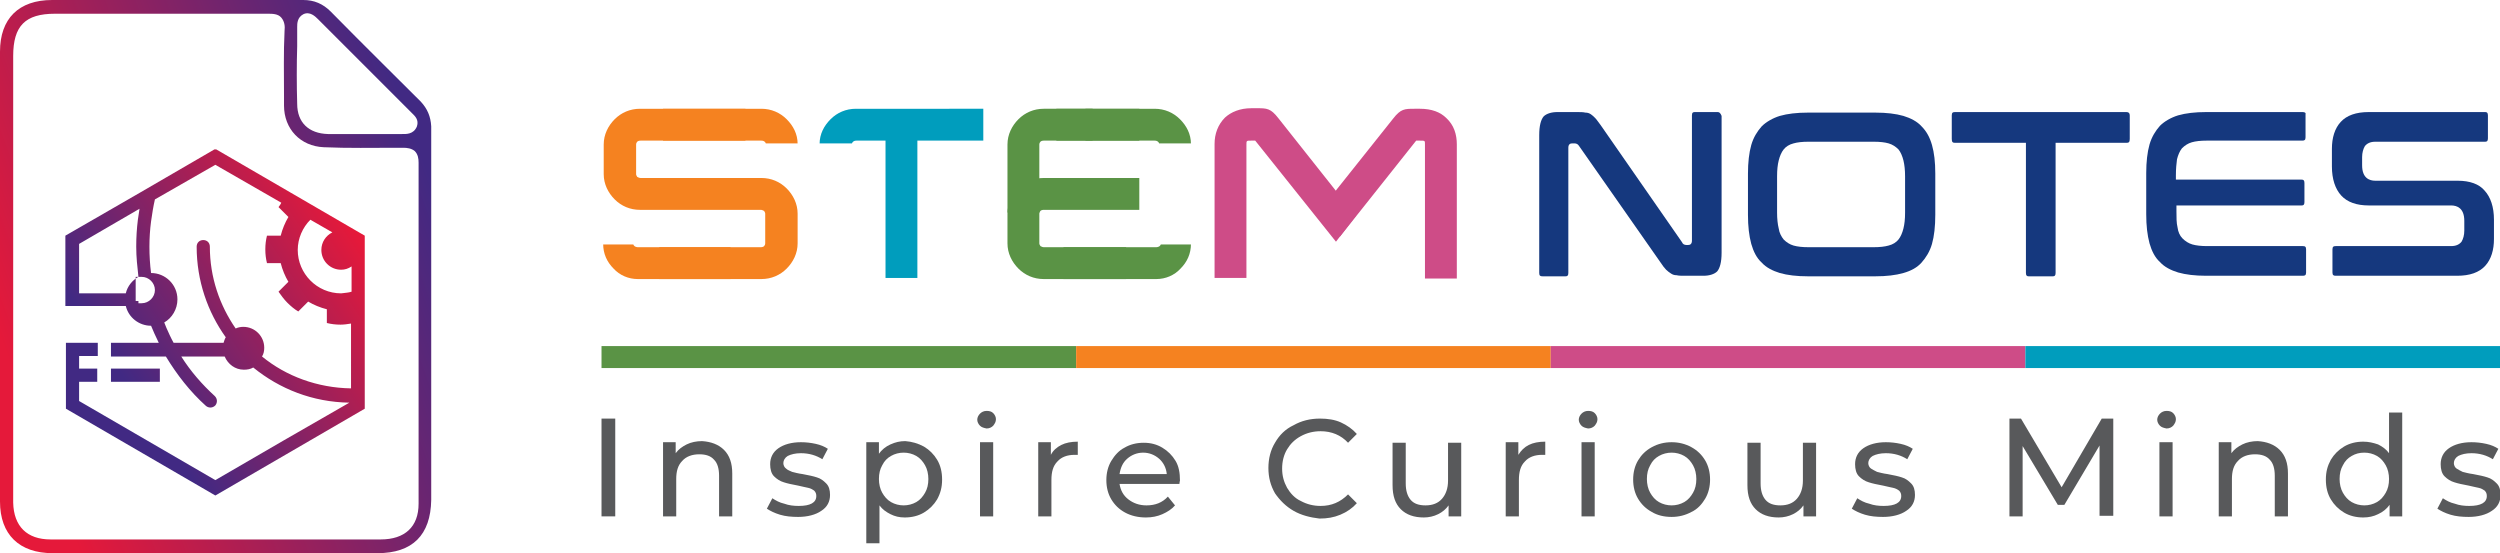 <?xml version="1.0" encoding="utf-8"?>
<!-- Generator: Adobe Illustrator 22.0.1, SVG Export Plug-In . SVG Version: 6.00 Build 0)  -->
<svg version="1.1" id="Layer_1" xmlns="http://www.w3.org/2000/svg" xmlns:xlink="http://www.w3.org/1999/xlink" x="0px" y="0px"
	 viewBox="0 0 455.1 100.7" style="enable-background:new 0 0 455.1 100.7;" xml:space="preserve">
<style type="text/css">
	.st0{clip-path:url(#SVGID_1_);fill:url(#SVGID_2_);}
	.st1{fill:#F58220;}
	.st2{fill:#009DBD;}
	.st3{fill:#5A9345;}
	.st4{fill:#CE4C87;}
	.st5{fill:#15387E;}
	.st6{fill:#58595B;}
	.st7{fill:url(#SVGID_3_);}
</style>
<g>
	<defs>
		<path id="SVGID_4_" d="M25.2,50.4c-0.2-1.8-0.4-3.6-0.4-5.5c0-1.7,0.1-3.3,0.3-4.9c0.1-0.7,0.2-1.4,0.3-2l-11,6.4v9h8.5
			C23.2,52.1,24.1,51,25.2,50.4 M64,53.1v-4.6c-0.6,0.4-1.2,0.6-1.9,0.6c-2,0-3.6-1.6-3.6-3.6c0-1.4,0.8-2.6,2-3.2l-4-2.3
			c-1.4,1.4-2.3,3.4-2.3,5.5c0,4.3,3.5,7.9,7.9,7.9C62.8,53.3,63.4,53.3,64,53.1z M20.2,67.1h8.9v2.4h-8.9V67.1z M36.2,62.4h2.9h1.6
			c0.1-0.3,0.2-0.7,0.4-1c-3.3-4.6-5.3-10.3-5.3-16.5c0-0.7,0.5-1.2,1.2-1.2c0.7,0,1.2,0.5,1.2,1.2c0,5.6,1.8,10.7,4.7,14.9
			c0.4-0.2,0.9-0.3,1.4-0.3c2.1,0,3.8,1.7,3.8,3.8c0,0.6-0.1,1.1-0.4,1.6c4.4,3.6,10.1,5.7,16.2,5.8V58.9c-0.6,0.1-1.3,0.2-1.9,0.2
			c-0.9,0-1.7-0.1-2.5-0.3v-2.5c-1.2-0.3-2.4-0.8-3.4-1.4l-1.8,1.8c-0.7-0.4-1.4-1-2-1.6c-0.6-0.6-1.1-1.3-1.6-2l1.8-1.8
			c-0.6-1-1.1-2.2-1.4-3.4h-2.5c-0.2-0.8-0.3-1.6-0.3-2.5c0-0.9,0.1-1.7,0.3-2.5h2.5c0.3-1.2,0.8-2.4,1.4-3.4l-1.8-1.8
			c0.2-0.3,0.4-0.5,0.5-0.8L39.2,30l-11,6.3c-0.3,1.3-0.5,2.6-0.7,4c-0.2,1.5-0.3,3.1-0.3,4.6c0,1.6,0.1,3.3,0.3,4.8
			c2.6,0,4.8,2.1,4.8,4.8c0,1.8-1,3.4-2.4,4.2c0.1,0.3,0.3,0.7,0.4,1c0.4,0.9,0.8,1.8,1.3,2.7H36.2z M25.2,54.8L25.2,54.8L25.2,54.8
			L25.2,54.8L25.2,54.8L25.2,54.8l0,0.1l0,0l0,0l0,0l0,0l0,0l0,0l0,0l0,0l0,0l0,0l0,0l0,0l0,0l0,0l0,0l0,0l0,0.1v0l0,0.1l0,0l0,0
			l0,0l0,0l0,0l0,0l0,0l0,0l0,0l0,0.1l0,0l0,0l0,0l0,0l0,0l0,0l0,0l0,0l0,0l0,0l0,0l0,0l0,0l0,0l0,0l0,0l0,0l0,0l0,0l0,0l0,0l0,0
			l0,0l0,0l0,0l0,0l0,0l0,0l0,0l0,0l0,0l0,0l0,0l0,0l0,0l0,0l0,0l0,0l0,0l0,0h0l0,0l0,0l0,0l0,0l0,0l0,0c0,0,0.1,0,0.1,0l0,0l0,0
			l0,0l0,0l0,0l0,0l0,0c0,0,0.1,0,0.1,0l0,0l0,0l0,0l0,0l0,0l0,0l0.1,0l0,0l0.1,0l0,0l0,0l0,0l0,0l0,0l0,0l0,0l0,0l0,0l0,0l0,0l0,0
			l0,0l0,0l0,0l0,0l0,0l0,0l0,0l0,0l0,0l0,0l0,0l0.1,0h0l0.1,0c1.3,0,2.4-1.1,2.4-2.4c0-1.3-1.1-2.4-2.4-2.4l-0.1,0h0l-0.1,0h0
			l-0.1,0l0,0l-0.1,0l0,0l-0.1,0l0,0l-0.1,0l0,0l-0.1,0l0,0l-0.1,0l0,0l-0.1,0l0,0l0,0l0,0l0,0l-0.1,0l0,0l0,0l0,0l0,0l0,0l0,0l0,0
			l0,0l0,0l0,0l-0.1,0l0,0l0,0l0,0l0,0l0,0l0,0l0,0l0,0l0,0l0,0l0,0l0,0l0,0l0,0l0,0l0,0l0,0l0,0l0,0l0,0l0,0l0,0l0,0l0,0l0,0l0,0
			l0,0l0,0l0,0l0,0l0,0l0,0l0,0l0,0l0,0l0,0l0,0l0,0l0,0l0,0l0,0l0,0l0,0l0,0l0,0l0,0l0,0l0,0l0,0l0,0l0,0l0,0l0,0l0,0l0,0l0,0l0,0
			l0,0l0,0l0,0l0,0l0,0l0,0l0,0l0,0l0,0l0,0l0,0l0,0l0,0l0,0l0,0l0,0l0,0l0,0l0,0l0,0l0,0c0,0,0,0.1,0,0.1l0,0l0,0l0,0l0,0l0,0l0,0
			l0,0l0,0l0,0l0,0l0,0l0,0l0,0v0l0,0.1V54.8z M20.2,62.4h8.7c-0.3-0.6-0.5-1.1-0.8-1.7c-0.2-0.5-0.4-0.9-0.6-1.4
			c-2.2,0-4.1-1.5-4.6-3.6c-3.4,0-6.6,0-11,0V42.9L25.6,35h0l13.6-7.9L52.8,35h0l13.6,7.9v31.5l-13.6,7.9h0l-13.6,7.9l-13.6-7.9h0
			l-13.6-7.9v-12h5.8v2.4h-3.4v2.3h3.3v2.4h-3.3V73l12.4,7.2l0,0l12.4,7.2l12.4-7.2l0,0l12-6.9c-6.7-0.1-12.7-2.5-17.5-6.4
			c-0.5,0.3-1.1,0.4-1.7,0.4c-1.6,0-2.9-1-3.5-2.4h-1.7h-2.9H33c1.7,2.7,3.8,5.1,6.1,7.2c0.5,0.5,0.5,1.2,0.1,1.7
			c-0.5,0.5-1.2,0.5-1.7,0.1c-2.9-2.6-5.3-5.7-7.3-9h-10V62.4z"/>
	</defs>
	<clipPath id="SVGID_1_">
		<use xlink:href="#SVGID_4_"  style="overflow:visible;"/>
	</clipPath>
	<linearGradient id="SVGID_2_" gradientUnits="userSpaceOnUse" x1="64.416" y1="41.938" x2="22.978" y2="69.385">
		<stop  offset="0" style="stop-color:#E5193A"/>
		<stop  offset="1" style="stop-color:#412983"/>
	</linearGradient>
	<rect x="11.9" y="27.2" class="st0" width="54.5" height="63"/>
</g>
<path class="st1" d="M135.8,25.6h-19.2c-0.3,0-0.5,0.1-0.6,0.2c-0.1,0.1-0.2,0.3-0.2,0.5v5.4c0,0.2,0.1,0.3,0.2,0.5
	c0.2,0.1,0.4,0.2,0.6,0.2h22c1.8,0,3.4,0.7,4.6,1.9c1.2,1.2,2,2.8,2,4.6v5.4c0,1.8-0.8,3.4-2,4.6c-1.2,1.2-2.8,1.9-4.6,1.9H120V45
	h18.5c0.3,0,0.5-0.1,0.6-0.2c0.1-0.1,0.2-0.3,0.2-0.5v-5.4c0-0.2-0.1-0.3-0.2-0.5c-0.2-0.1-0.4-0.2-0.6-0.2h-22
	c-1.8,0-3.4-0.7-4.6-1.9c-1.2-1.2-2-2.8-2-4.6v-5.4c0-1.8,0.8-3.4,2-4.6c1.2-1.2,2.8-1.9,4.6-1.9h19.2V25.6z"/>
<path class="st1" d="M109.8,44.4c0,1.8,0.7,3.3,1.9,4.5c1.1,1.2,2.7,1.9,4.4,1.9H133V45h-16.9c-0.2,0-0.5-0.1-0.6-0.2
	c-0.1-0.1-0.2-0.2-0.2-0.3H109.8z"/>
<rect x="161.2" y="23.7" class="st2" width="5.8" height="26.9"/>
<path class="st3" d="M207.4,25.6h-9.8v-5.8h9.8V25.6z M205,50.8h-15c-1.8,0-3.4-0.7-4.6-1.9c-1.2-1.2-2-2.8-2-4.6v-5.4
	c0-1.8,0.8-3.4,2-4.6c1.2-1.2,2.8-1.9,4.6-1.9h17.4v5.8H190c-0.3,0-0.5,0.1-0.6,0.2c-0.1,0.1-0.2,0.3-0.2,0.5v5.4
	c0,0.2,0.1,0.3,0.2,0.5c0.2,0.1,0.4,0.2,0.6,0.2h15V50.8z"/>
<path class="st3" d="M183.4,38.7V26.3c0-1.8,0.8-3.4,2-4.6c1.2-1.2,2.8-1.9,4.6-1.9h8.9v5.8H190c-0.3,0-0.5,0.1-0.6,0.2
	c-0.1,0.1-0.2,0.3-0.2,0.5v12.4H183.4z"/>
<path class="st4" d="M243.9,43.1l13.9-17.5h0.7c0.5,0,0.7,0,0.8,0.1c0.1,0,0.1,0.3,0.1,0.6v24.4h5.8V26.3c0-1.8-0.5-3.5-1.9-4.8
	c-1.1-1.1-2.7-1.7-4.8-1.7h-1v0c-1.8,0-2.5,0-3.9,1.8l0,0l-13.3,16.7L243.9,43.1z"/>
<path class="st4" d="M246.8,39.3l-14.1-17.8l0,0c-1.4-1.8-2.1-1.8-3.9-1.8v0h-1c-2.1,0-3.7,0.7-4.8,1.7c-1.3,1.3-1.9,3-1.9,4.8v24.4
	h5.8V26.3c0-0.3,0-0.5,0.1-0.6c0.1-0.1,0.3-0.1,0.8-0.1h0.7L243.2,44L246.8,39.3z"/>
<path class="st1" d="M145.2,26.2c0-1.8-0.8-3.3-2-4.5c-1.2-1.2-2.8-1.9-4.6-1.9h-17.9v5.8h17.9c0.3,0,0.5,0.1,0.6,0.2
	c0.1,0.1,0.2,0.2,0.2,0.3H145.2z"/>
<path class="st2" d="M149.2,26.2c0-1.8,0.8-3.3,2-4.5c1.2-1.2,2.8-1.9,4.6-1.9H179v5.8h-23.1c-0.3,0-0.5,0.1-0.6,0.2
	c-0.1,0.1-0.2,0.2-0.2,0.3H149.2z"/>
<path class="st3" d="M216.8,44.4c0,1.8-0.7,3.3-1.9,4.5c-1.1,1.2-2.7,1.9-4.4,1.9h-16.9V45h16.9c0.2,0,0.5-0.1,0.6-0.2
	c0.1-0.1,0.2-0.2,0.2-0.3H216.8z"/>
<path class="st3" d="M216.8,26.2c0-1.8-0.8-3.3-2-4.5c-1.2-1.2-2.8-1.9-4.6-1.9h-17.9v5.8h17.9c0.3,0,0.5,0.1,0.6,0.2
	c0.1,0.1,0.2,0.2,0.2,0.3H216.8z"/>
<rect x="109.5" y="63" class="st3" width="86.4" height="4"/>
<rect x="195.9" y="63" class="st1" width="86.4" height="4"/>
<rect x="282.3" y="63" class="st4" width="86.4" height="4"/>
<rect x="368.7" y="63" class="st2" width="86.4" height="4"/>
<path class="st5" d="M312.7,20.4h-4.2c-0.3,0-0.5,0.1-0.5,0.6v22.8c0,0.6-0.3,0.8-0.7,0.8H307c-0.4,0-0.7-0.2-0.8-0.5l-14.8-21.3
	c-0.4-0.5-0.7-1-1-1.3c-0.3-0.3-0.5-0.5-0.8-0.7c-0.3-0.2-0.6-0.3-1-0.3c-0.4-0.1-0.9-0.1-1.6-0.1h-3.5c-1.1,0-2,0.3-2.5,0.8
	c-0.5,0.6-0.8,1.7-0.8,3.4v25.1c0,0.5,0.2,0.6,0.6,0.6h4.2c0.3,0,0.5-0.1,0.5-0.6V26.9c0-0.6,0.3-0.8,0.7-0.8h0.4
	c0.3,0,0.6,0.1,0.8,0.4l14.9,21.3c0.4,0.6,0.7,1,1,1.3c0.3,0.3,0.6,0.5,0.9,0.7c0.3,0.2,0.6,0.3,1,0.3c0.4,0.1,0.9,0.1,1.5,0.1h3.4
	c1.1,0,2-0.3,2.5-0.8c0.5-0.6,0.8-1.7,0.8-3.4V21.1C313.2,20.6,313,20.4,312.7,20.4z"/>
<path class="st5" d="M349.8,23c-0.8-0.9-2-1.5-3.3-1.9c-1.4-0.4-3.1-0.6-5.1-0.6h-12.3c-2,0-3.7,0.2-5.1,0.6
	c-1.3,0.4-2.5,1.1-3.3,1.9c-0.8,0.9-1.5,2-1.9,3.4c-0.4,1.4-0.6,3.2-0.6,5.2v7.5c0,2.1,0.2,3.8,0.6,5.3c0.4,1.4,1,2.6,1.9,3.4
	c0.8,0.9,2,1.5,3.3,1.9c1.4,0.4,3.1,0.6,5.1,0.6h12.3c2,0,3.7-0.2,5.1-0.6c1.4-0.4,2.5-1,3.3-1.9c0.8-0.9,1.5-2,1.9-3.4
	c0.4-1.4,0.6-3.2,0.6-5.3v-7.5c0-2.1-0.2-3.8-0.6-5.2C351.3,25,350.7,23.9,349.8,23z M346.8,38.7c0,1.2-0.1,2.1-0.3,2.9
	c-0.2,0.8-0.5,1.5-0.9,2c-0.4,0.5-1,0.9-1.8,1.1c-0.7,0.2-1.6,0.3-2.7,0.3h-11.9c-1.1,0-2-0.1-2.7-0.3c-0.7-0.2-1.3-0.6-1.8-1.1
	c-0.4-0.5-0.8-1.2-0.9-2c-0.2-0.8-0.3-1.8-0.3-2.9v-6.6c0-1.2,0.1-2.1,0.3-2.9c0.2-0.8,0.5-1.5,0.9-2c0.4-0.5,1-0.9,1.8-1.1
	c0.7-0.2,1.6-0.3,2.7-0.3h11.9c1.1,0,2,0.1,2.7,0.3c0.7,0.2,1.3,0.6,1.8,1.1c0.4,0.5,0.7,1.2,0.9,2c0.2,0.8,0.3,1.8,0.3,2.9V38.7z"
	/>
<path class="st5" d="M387.1,20.4h-31.2c-0.4,0-0.6,0.1-0.6,0.6v4.3c0,0.6,0.2,0.7,0.6,0.7h12.9v23.7c0,0.5,0.2,0.6,0.5,0.6h4.4
	c0.3,0,0.5-0.1,0.5-0.6V26h12.9c0.4,0,0.6-0.1,0.6-0.7v-4.3C387.7,20.6,387.5,20.4,387.1,20.4z"/>
<path class="st5" d="M419.2,20.4h-17.6c-2,0-3.7,0.2-5.1,0.6c-1.3,0.4-2.5,1.1-3.3,1.9c-0.8,0.9-1.5,2-1.9,3.4
	c-0.4,1.4-0.6,3.2-0.6,5.2v7.5c0,2.1,0.2,3.8,0.6,5.3c0.4,1.4,1,2.6,1.9,3.4c0.8,0.9,2,1.5,3.3,1.9c1.4,0.4,3.1,0.6,5.1,0.6h17.6
	c0.4,0,0.6-0.1,0.6-0.6v-4.2c0-0.5-0.2-0.6-0.6-0.6h-17.4c-1.1,0-2-0.1-2.7-0.3c-0.7-0.2-1.3-0.6-1.8-1.1c-0.5-0.5-0.8-1.2-0.9-2
	c-0.2-0.8-0.2-1.8-0.2-2.9v-1.1H419c0.3,0,0.5-0.1,0.5-0.6v-3.5c0-0.5-0.2-0.6-0.5-0.6h-22.9v-0.8c0-1.2,0.1-2.1,0.2-2.9
	c0.2-0.8,0.5-1.5,0.9-2c0.5-0.5,1.1-0.9,1.8-1.1c0.7-0.2,1.6-0.3,2.7-0.3h17.4c0.4,0,0.6-0.1,0.6-0.6v-4.2
	C419.8,20.6,419.6,20.4,419.2,20.4z"/>
<path class="st5" d="M447.4,32.9h-15c-1.1,0-2.4-0.5-2.4-2.8v-1.5c0-0.8,0.2-1.5,0.5-2c0.4-0.5,1-0.8,1.9-0.8h20
	c0.3,0,0.5-0.1,0.5-0.6v-4.2c0-0.5-0.2-0.6-0.5-0.6h-21.2c-2.3,0-4,0.6-5.1,1.8c-1.1,1.2-1.6,2.9-1.6,4.9v3.2c0,2.3,0.6,4.1,1.7,5.3
	c1.1,1.2,2.8,1.8,5,1.8h15c1.1,0,2.4,0.5,2.4,2.8v1.8c0,0.8-0.2,1.5-0.5,2c-0.4,0.5-1,0.8-1.9,0.8h-21c-0.4,0-0.6,0.1-0.6,0.6v4.2
	c0,0.5,0.2,0.6,0.6,0.6h22.1c2.3,0,4-0.6,5.1-1.8c1.1-1.2,1.6-2.9,1.6-4.9v-3.5c0-2.3-0.6-4.1-1.7-5.3
	C451.3,33.5,449.6,32.9,447.4,32.9z"/>
<g>
	<path class="st6" d="M109.5,76.2h2.5V94h-2.5V76.2z"/>
	<path class="st6" d="M131.8,81.9c1,1,1.5,2.4,1.5,4.3V94h-2.4v-7.4c0-1.3-0.3-2.3-0.9-2.9c-0.6-0.7-1.5-1-2.7-1
		c-1.3,0-2.4,0.4-3.1,1.2c-0.8,0.8-1.1,1.9-1.1,3.3V94h-2.4V80.5h2.3v2c0.5-0.7,1.2-1.2,2-1.6c0.8-0.4,1.8-0.6,2.8-0.6
		C129.4,80.4,130.8,80.9,131.8,81.9z"/>
	<path class="st6" d="M142,93.7c-1-0.3-1.8-0.7-2.4-1.1l1-1.9c0.6,0.4,1.3,0.8,2.2,1c0.8,0.3,1.7,0.4,2.6,0.4c2.1,0,3.2-0.6,3.2-1.8
		c0-0.4-0.1-0.7-0.4-1c-0.3-0.2-0.6-0.4-1.1-0.5c-0.4-0.1-1-0.2-1.8-0.4c-1.1-0.2-2-0.4-2.6-0.6c-0.7-0.2-1.3-0.6-1.8-1.1
		c-0.5-0.5-0.7-1.3-0.7-2.2c0-1.2,0.5-2.2,1.5-2.9c1-0.7,2.4-1.1,4.1-1.1c0.9,0,1.8,0.1,2.7,0.3c0.9,0.2,1.6,0.5,2.2,0.9l-1,1.9
		c-1.1-0.7-2.4-1.1-3.9-1.1c-1,0-1.8,0.2-2.4,0.5c-0.5,0.3-0.8,0.8-0.8,1.3c0,0.4,0.2,0.8,0.5,1c0.3,0.3,0.7,0.4,1.1,0.6
		c0.4,0.1,1.1,0.3,1.9,0.4c1.1,0.2,2,0.4,2.6,0.6c0.7,0.2,1.2,0.6,1.7,1.1c0.5,0.5,0.7,1.2,0.7,2.1c0,1.2-0.5,2.2-1.6,2.9
		c-1,0.7-2.5,1.1-4.2,1.1C144.1,94.1,143,94,142,93.7z"/>
	<path class="st6" d="M168.2,81.3c1,0.6,1.8,1.4,2.4,2.4c0.6,1,0.9,2.2,0.9,3.6c0,1.4-0.3,2.5-0.9,3.6c-0.6,1-1.4,1.8-2.4,2.4
		c-1,0.6-2.2,0.9-3.5,0.9c-1,0-1.8-0.2-2.6-0.6c-0.8-0.4-1.5-0.9-2-1.6v6.9h-2.4V80.5h2.3v2.1c0.5-0.7,1.2-1.3,2.1-1.7
		s1.7-0.6,2.7-0.6C166,80.4,167.1,80.7,168.2,81.3z M166.8,91.4c0.7-0.4,1.2-1,1.6-1.7c0.4-0.7,0.6-1.5,0.6-2.5
		c0-0.9-0.2-1.8-0.6-2.5c-0.4-0.7-0.9-1.3-1.6-1.7c-0.7-0.4-1.5-0.6-2.3-0.6c-0.8,0-1.6,0.2-2.3,0.6c-0.7,0.4-1.2,0.9-1.6,1.7
		c-0.4,0.7-0.6,1.5-0.6,2.5c0,0.9,0.2,1.8,0.6,2.5c0.4,0.7,0.9,1.3,1.6,1.7c0.7,0.4,1.5,0.6,2.3,0.6C165.3,92,166.1,91.8,166.8,91.4
		z"/>
	<path class="st6" d="M178.4,77.5c-0.3-0.3-0.5-0.7-0.5-1.1c0-0.4,0.2-0.8,0.5-1.1c0.3-0.3,0.7-0.5,1.2-0.5c0.5,0,0.9,0.1,1.2,0.4
		c0.3,0.3,0.5,0.7,0.5,1.1c0,0.5-0.2,0.8-0.5,1.2c-0.3,0.3-0.7,0.5-1.2,0.5C179.1,77.9,178.7,77.8,178.4,77.5z M178.4,80.5h2.4V94
		h-2.4V80.5z"/>
	<path class="st6" d="M193.2,81c0.8-0.4,1.8-0.6,3-0.6v2.4c-0.1,0-0.3,0-0.6,0c-1.3,0-2.4,0.4-3.1,1.2c-0.8,0.8-1.1,1.9-1.1,3.4V94
		H189V80.5h2.3v2.3C191.7,82,192.4,81.4,193.2,81z"/>
	<path class="st6" d="M214.7,88.1h-10.9c0.2,1.2,0.7,2.1,1.6,2.8c0.9,0.7,2,1.1,3.3,1.1c1.6,0,2.9-0.5,3.9-1.6l1.3,1.6
		c-0.6,0.7-1.4,1.2-2.3,1.6c-0.9,0.4-1.9,0.6-3,0.6c-1.4,0-2.7-0.3-3.8-0.9c-1.1-0.6-1.9-1.4-2.5-2.4c-0.6-1-0.9-2.2-0.9-3.5
		c0-1.3,0.3-2.5,0.9-3.5c0.6-1,1.4-1.9,2.4-2.4c1-0.6,2.2-0.9,3.5-0.9c1.3,0,2.4,0.3,3.4,0.9c1,0.6,1.8,1.4,2.4,2.4
		c0.6,1,0.8,2.2,0.8,3.6C214.8,87.5,214.7,87.8,214.7,88.1z M205.2,83.5c-0.8,0.7-1.2,1.6-1.4,2.8h8.6c-0.1-1.1-0.6-2.1-1.4-2.8
		c-0.8-0.7-1.8-1.1-2.9-1.1S206,82.8,205.2,83.5z"/>
	<path class="st6" d="M235.5,93c-1.4-0.8-2.5-1.9-3.4-3.2c-0.8-1.4-1.2-2.9-1.2-4.6c0-1.7,0.4-3.3,1.2-4.6c0.8-1.4,1.9-2.5,3.4-3.2
		c1.4-0.8,3-1.2,4.8-1.2c1.4,0,2.7,0.2,3.8,0.7c1.1,0.5,2.1,1.2,2.9,2.1l-1.6,1.6c-1.3-1.4-3-2.1-5-2.1c-1.3,0-2.5,0.3-3.6,0.9
		c-1.1,0.6-1.9,1.4-2.5,2.4c-0.6,1-0.9,2.2-0.9,3.5c0,1.3,0.3,2.4,0.9,3.5c0.6,1,1.4,1.9,2.5,2.4c1.1,0.6,2.3,0.9,3.6,0.9
		c2,0,3.6-0.7,5-2.1l1.6,1.6c-0.8,0.9-1.8,1.6-3,2.1c-1.2,0.5-2.4,0.7-3.8,0.7C238.5,94.2,236.9,93.8,235.5,93z"/>
	<path class="st6" d="M266,80.5V94h-2.3v-2c-0.5,0.7-1.1,1.2-1.9,1.6c-0.8,0.4-1.7,0.6-2.6,0.6c-1.8,0-3.2-0.5-4.2-1.5
		c-1-1-1.5-2.4-1.5-4.4v-7.7h2.4V88c0,1.3,0.3,2.3,0.9,3c0.6,0.7,1.5,1,2.7,1c1.3,0,2.3-0.4,3-1.2c0.7-0.8,1.1-1.9,1.1-3.3v-6.9H266
		z"/>
	<path class="st6" d="M278.3,81c0.8-0.4,1.8-0.6,3-0.6v2.4c-0.1,0-0.3,0-0.6,0c-1.3,0-2.4,0.4-3.1,1.2c-0.8,0.8-1.1,1.9-1.1,3.4V94
		h-2.4V80.5h2.3v2.3C276.9,82,277.5,81.4,278.3,81z"/>
	<path class="st6" d="M287.9,77.5c-0.3-0.3-0.5-0.7-0.5-1.1c0-0.4,0.2-0.8,0.5-1.1c0.3-0.3,0.7-0.5,1.2-0.5c0.5,0,0.9,0.1,1.2,0.4
		c0.3,0.3,0.5,0.7,0.5,1.1c0,0.5-0.2,0.8-0.5,1.2c-0.3,0.3-0.7,0.5-1.2,0.5C288.6,77.9,288.2,77.8,287.9,77.5z M287.9,80.5h2.4V94
		h-2.4V80.5z"/>
	<path class="st6" d="M300.7,93.2c-1.1-0.6-1.9-1.4-2.5-2.4c-0.6-1-0.9-2.2-0.9-3.5c0-1.3,0.3-2.5,0.9-3.5c0.6-1,1.4-1.8,2.5-2.4
		c1.1-0.6,2.3-0.9,3.6-0.9c1.3,0,2.5,0.3,3.6,0.9c1.1,0.6,1.9,1.4,2.5,2.4s0.9,2.2,0.9,3.5c0,1.3-0.3,2.5-0.9,3.5
		c-0.6,1-1.4,1.9-2.5,2.4c-1.1,0.6-2.3,0.9-3.6,0.9C302.9,94.1,301.7,93.8,300.7,93.2z M306.6,91.4c0.7-0.4,1.2-1,1.6-1.7
		c0.4-0.7,0.6-1.5,0.6-2.5c0-0.9-0.2-1.8-0.6-2.5c-0.4-0.7-0.9-1.3-1.6-1.7c-0.7-0.4-1.5-0.6-2.3-0.6s-1.6,0.2-2.3,0.6
		c-0.7,0.4-1.2,0.9-1.6,1.7c-0.4,0.7-0.6,1.5-0.6,2.5c0,0.9,0.2,1.8,0.6,2.5c0.4,0.7,0.9,1.3,1.6,1.7c0.7,0.4,1.5,0.6,2.3,0.6
		S305.9,91.8,306.6,91.4z"/>
	<path class="st6" d="M330.6,80.5V94h-2.3v-2c-0.5,0.7-1.1,1.2-1.9,1.6c-0.8,0.4-1.7,0.6-2.6,0.6c-1.8,0-3.2-0.5-4.2-1.5
		c-1-1-1.5-2.4-1.5-4.4v-7.7h2.4V88c0,1.3,0.3,2.3,0.9,3c0.6,0.7,1.5,1,2.7,1c1.3,0,2.3-0.4,3-1.2c0.7-0.8,1.1-1.9,1.1-3.3v-6.9
		H330.6z"/>
	<path class="st6" d="M339.5,93.7c-1-0.3-1.8-0.7-2.4-1.1l1-1.9c0.6,0.4,1.3,0.8,2.2,1c0.8,0.3,1.7,0.4,2.6,0.4
		c2.1,0,3.2-0.6,3.2-1.8c0-0.4-0.1-0.7-0.4-1c-0.3-0.2-0.6-0.4-1.1-0.5c-0.4-0.1-1-0.2-1.8-0.4c-1.1-0.2-2-0.4-2.6-0.6
		c-0.7-0.2-1.3-0.6-1.8-1.1c-0.5-0.5-0.7-1.3-0.7-2.2c0-1.2,0.5-2.2,1.5-2.9c1-0.7,2.4-1.1,4.1-1.1c0.9,0,1.8,0.1,2.7,0.3
		c0.9,0.2,1.6,0.5,2.2,0.9l-1,1.9c-1.1-0.7-2.4-1.1-3.9-1.1c-1,0-1.8,0.2-2.4,0.5c-0.5,0.3-0.8,0.8-0.8,1.3c0,0.4,0.2,0.8,0.5,1
		s0.7,0.4,1.1,0.6c0.4,0.1,1.1,0.3,1.9,0.4c1.1,0.2,2,0.4,2.6,0.6c0.7,0.2,1.2,0.6,1.7,1.1c0.5,0.5,0.7,1.2,0.7,2.1
		c0,1.2-0.5,2.2-1.6,2.9c-1,0.7-2.5,1.1-4.2,1.1C341.6,94.1,340.5,94,339.5,93.7z"/>
	<path class="st6" d="M382.2,94l0-12.9l-6.4,10.8h-1.2l-6.4-10.7V94h-2.4V76.2h2.1l7.4,12.5l7.3-12.5h2.1l0,17.7H382.2z"/>
	<path class="st6" d="M393.2,77.5c-0.3-0.3-0.5-0.7-0.5-1.1c0-0.4,0.2-0.8,0.5-1.1c0.3-0.3,0.7-0.5,1.2-0.5c0.5,0,0.9,0.1,1.2,0.4
		c0.3,0.3,0.5,0.7,0.5,1.1c0,0.5-0.2,0.8-0.5,1.2c-0.3,0.3-0.7,0.5-1.2,0.5C393.9,77.9,393.5,77.8,393.2,77.5z M393.1,80.5h2.4V94
		h-2.4V80.5z"/>
	<path class="st6" d="M415,81.9c1,1,1.5,2.4,1.5,4.3V94h-2.4v-7.4c0-1.3-0.3-2.3-0.9-2.9c-0.6-0.7-1.5-1-2.7-1
		c-1.3,0-2.4,0.4-3.1,1.2c-0.8,0.8-1.1,1.9-1.1,3.3V94h-2.4V80.5h2.3v2c0.5-0.7,1.2-1.2,2-1.6c0.8-0.4,1.8-0.6,2.8-0.6
		C412.6,80.4,414,80.9,415,81.9z"/>
	<path class="st6" d="M437.3,75.2V94H435v-2.1c-0.5,0.7-1.2,1.3-2.1,1.7c-0.8,0.4-1.7,0.6-2.7,0.6c-1.3,0-2.5-0.3-3.5-0.9
		c-1-0.6-1.8-1.4-2.4-2.4c-0.6-1-0.9-2.2-0.9-3.6c0-1.4,0.3-2.5,0.9-3.6c0.6-1,1.4-1.8,2.4-2.4c1-0.6,2.2-0.9,3.5-0.9
		c1,0,1.8,0.2,2.7,0.5c0.8,0.4,1.5,0.9,2,1.6v-7.4H437.3z M432.7,91.4c0.7-0.4,1.2-1,1.6-1.7c0.4-0.7,0.6-1.5,0.6-2.5
		c0-0.9-0.2-1.8-0.6-2.5c-0.4-0.7-0.9-1.3-1.6-1.7c-0.7-0.4-1.5-0.6-2.3-0.6c-0.9,0-1.6,0.2-2.3,0.6c-0.7,0.4-1.2,0.9-1.6,1.7
		c-0.4,0.7-0.6,1.5-0.6,2.5c0,0.9,0.2,1.8,0.6,2.5c0.4,0.7,0.9,1.3,1.6,1.7c0.7,0.4,1.5,0.6,2.3,0.6C431.2,92,432,91.8,432.7,91.4z"
		/>
	<path class="st6" d="M446.1,93.7c-1-0.3-1.8-0.7-2.4-1.1l1-1.9c0.6,0.4,1.3,0.8,2.2,1c0.8,0.3,1.7,0.4,2.6,0.4
		c2.1,0,3.2-0.6,3.2-1.8c0-0.4-0.1-0.7-0.4-1c-0.3-0.2-0.6-0.4-1.1-0.5c-0.4-0.1-1-0.2-1.8-0.4c-1.1-0.2-2-0.4-2.6-0.6
		c-0.7-0.2-1.3-0.6-1.8-1.1c-0.5-0.5-0.7-1.3-0.7-2.2c0-1.2,0.5-2.2,1.5-2.9c1-0.7,2.4-1.1,4.1-1.1c0.9,0,1.8,0.1,2.7,0.3
		c0.9,0.2,1.6,0.5,2.2,0.9l-1,1.9c-1.1-0.7-2.4-1.1-3.9-1.1c-1,0-1.8,0.2-2.4,0.5c-0.5,0.3-0.8,0.8-0.8,1.3c0,0.4,0.2,0.8,0.5,1
		s0.7,0.4,1.1,0.6c0.4,0.1,1.1,0.3,1.9,0.4c1.1,0.2,2,0.4,2.6,0.6c0.7,0.2,1.2,0.6,1.7,1.1c0.5,0.5,0.7,1.2,0.7,2.1
		c0,1.2-0.5,2.2-1.6,2.9c-1,0.7-2.5,1.1-4.2,1.1C448.2,94.1,447.1,94,446.1,93.7z"/>
</g>
<linearGradient id="SVGID_3_" gradientUnits="userSpaceOnUse" x1="79.463" y1="35.512" x2="1.114" y2="64.378">
	<stop  offset="0" style="stop-color:#412983"/>
	<stop  offset="1" style="stop-color:#E5193A"/>
</linearGradient>
<path class="st7" d="M76.6,18.5c-4.8-4.8-9.9-9.8-16.4-16.4c-1.4-1.4-3-2.1-5-2.1c0,0,0,0,0,0C44.2,0,33.2,0,22.5,0
	c-3.2,0-6.5,0-9.7,0c-1.1,0-2.2,0-3.3,0C3.4,0,0,3.4,0,9.4C0,36.7,0,64,0,91.3c0,6,3.5,9.4,9.6,9.4c19.7,0,39.4,0,59.1,0
	c6.4,0,9.7-3.3,9.8-9.7c0-7.9,0-15.8,0-23.7l0-9.9c0-2.9,0-5.9,0-8.8c0-8.4,0-17.1,0-25.6C78.4,21.2,77.8,19.8,76.6,18.5z M54.1,8.4
	c0-1.1,0-2.2,0-3.3l0-0.2c0-0.6,0-1.7,1.1-2.3C56.4,2,57.4,3,57.9,3.5l4.6,4.6c4.1,4.1,8.3,8.3,12.4,12.4c0.1,0.1,0.1,0.1,0.2,0.2
	c0.4,0.4,1.2,1.1,0.8,2.3c-0.6,1.5-2,1.4-2.7,1.4c-1.6,0-3.3,0-4.9,0l-1.9,0c-0.7,0-1.4,0-2.1,0c-0.7,0-1.3,0-2,0
	c-0.9,0-1.7,0-2.6,0c-3.5-0.1-5.6-2.1-5.6-5.5C54,15.4,54,11.8,54.1,8.4z M76.2,70.3c0,7.1,0,14.3,0,21.4c0,4.2-2.5,6.5-6.9,6.5
	c-13.4,0-26.8,0-40.2,0l-13.9,0l-1.8,0c-0.6,0-1.2,0-1.8,0c-0.8,0-1.6,0-2.4,0c-4.3,0-6.7-2.4-6.8-6.7c0-2.5,0-5,0-7.4
	c0-1.1,0-2.1,0-3.2l0-42.9c0-9.3,0-18.5,0-27.8c0-5.5,2.2-7.7,7.6-7.7c3.5,0,6.9,0,10.4,0c9.3,0,18.9,0,28.3,0c0.9,0,1.9,0,2.5,0.7
	c0.6,0.7,0.7,1.6,0.6,2.4c-0.2,4-0.1,8-0.1,11.9l0,1.7c0,4.3,3,7.4,7.2,7.6c4.5,0.2,9,0.1,13.4,0.1l1.1,0c0.7,0,1.5,0.1,2.1,0.6
	c0.6,0.6,0.7,1.4,0.7,2.1C76.2,43.1,76.2,56.9,76.2,70.3z"/>
</svg>
